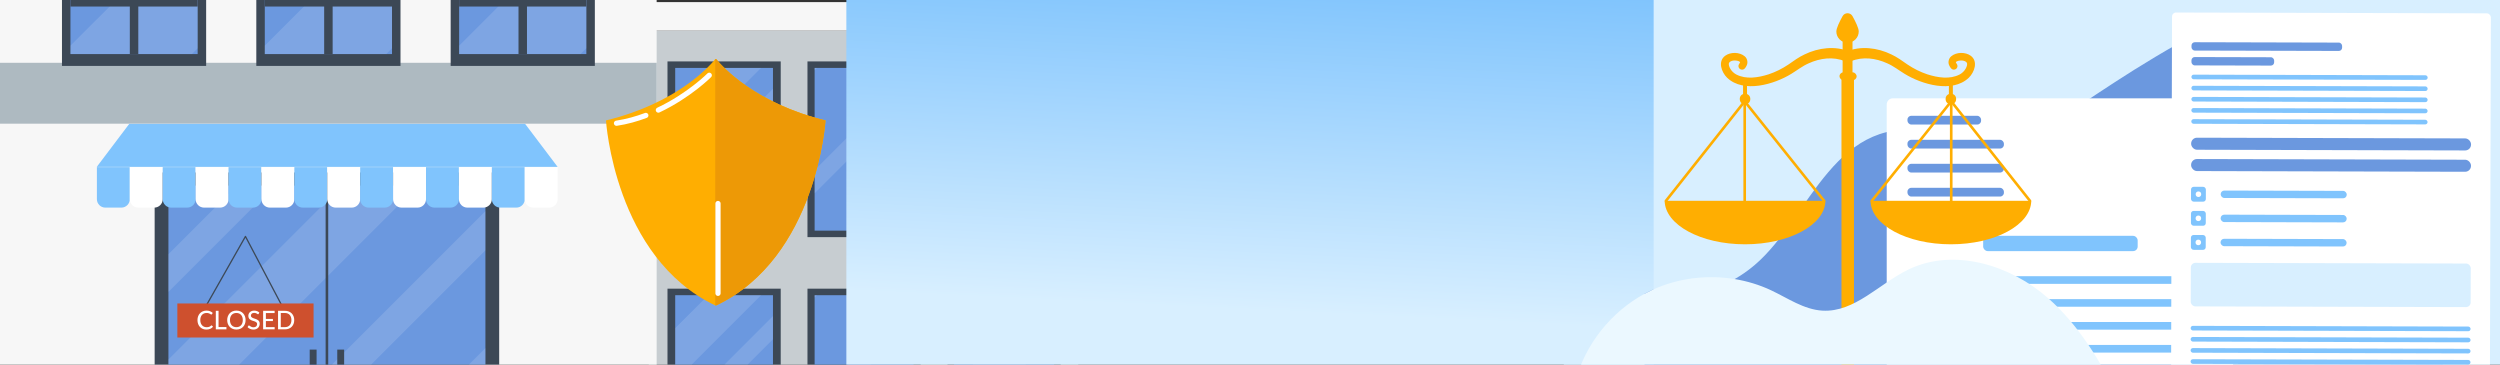 <?xml version="1.0" encoding="UTF-8"?>
<svg id="main" xmlns="http://www.w3.org/2000/svg" xmlns:xlink="http://www.w3.org/1999/xlink" viewBox="0 0 1920 280">
  <rect x="0" y="0" width="1920" height="280" fill="#333333" stroke="none"/>
  <defs>
    <style>
      .cls-1 {
        fill: #c7cdd1;
      }

      .cls-1, .cls-2, .cls-3, .cls-4, .cls-5, .cls-6, .cls-7, .cls-8, .cls-9, .cls-10, .cls-11, .cls-12, .cls-13, .cls-14, .cls-15 {
        stroke-width: 0px;
      }

      .cls-2 {
        fill: url(#_Градієнт_без_назви_3);
      }

      .cls-3 {
        fill: #6b98df;
      }

      .cls-4 {
        fill: #80c4fd;
      }

      .cls-5 {
        fill: #d8efff;
      }

      .cls-6 {
        fill: #f7f7f7;
      }

      .cls-7, .cls-16, .cls-17, .cls-18 {
        fill: none;
      }

      .cls-8 {
        fill: #ffae01;
      }

      .cls-16, .cls-17 {
        stroke: #3c4856;
      }

      .cls-16, .cls-18 {
        stroke-linecap: round;
        stroke-linejoin: round;
      }

      .cls-9 {
        fill: #aebac1;
      }

      .cls-10, .cls-14 {
        fill: #fff;
      }

      .cls-11 {
        fill: #3c4856;
      }

      .cls-12 {
        fill: #ce502e;
      }

      .cls-19 {
        clip-path: url(#clippath);
      }

      .cls-13 {
        fill: #ed9906;
      }

      .cls-14 {
        opacity: .13;
      }

      .cls-17 {
        stroke-miterlimit: 10;
        stroke-width: 2px;
      }

      .cls-15 {
        fill: #ebf8ff;
      }

      .cls-18 {
        stroke: #fff;
        stroke-width: 4px;
      }
    </style>
    <clipPath id="clippath">
      <rect id="mask-2" data-name="mask" class="cls-7" width="1920" height="280"/>
    </clipPath>
    <linearGradient id="_Градієнт_без_назви_3" data-name="Градієнт без назви 3" x1="955.27" y1="238.19" x2="967.52" y2="-16.11" gradientUnits="userSpaceOnUse">
      <stop offset="0" stop-color="#d8efff"/>
      <stop offset="1" stop-color="#80c4fd"/>
    </linearGradient>
  </defs>
  <g id="mask">
    <g class="cls-19">
      <g id="main-2" data-name="main">
        <rect id="sky" class="cls-5" x="1201" width="719" height="280"/>
        <g id="building2">
          <rect class="cls-1" x="498.34" y="23.55" width="329.77" height="371.12"/>
          <rect class="cls-6" x="498.36" y="1.62" width="329.77" height="21.93"/>
          <rect class="cls-11" x="512.63" y="47.17" width="86.96" height="134.95"/>
          <rect class="cls-11" x="620.14" y="47.17" width="86.96" height="134.95"/>
          <rect class="cls-11" x="727.66" y="47.17" width="86.96" height="134.95"/>
          <rect class="cls-3" x="518.56" y="52.16" width="75.08" height="124.97"/>
          <rect class="cls-3" x="625.63" y="52.16" width="75.98" height="124.97"/>
          <rect class="cls-3" x="732.7" y="52.16" width="76.87" height="124.97"/>
          <polygon class="cls-14" points="584.49 52.16 518.56 118.09 518.56 77.5 543.9 52.16 584.49 52.16"/>
          <polygon class="cls-14" points="675.36 177.13 701.61 150.88 701.61 177.13 675.36 177.13"/>
          <polygon class="cls-14" points="809.57 52.16 809.57 83.47 732.7 160.35 732.7 119.79 800.33 52.16 809.57 52.16"/>
          <polygon class="cls-14" points="809.57 145.82 809.57 177.13 778.26 177.13 809.57 145.82"/>
          <polygon class="cls-14" points="518.56 143.31 593.65 68.21 593.65 85.97 518.56 161.05 518.56 143.31"/>
          <polygon class="cls-14" points="627.45 52.16 625.63 53.99 625.63 52.16 627.45 52.16"/>
          <polygon class="cls-14" points="579.21 177.13 593.65 162.69 593.65 177.13 579.21 177.13"/>
          <polygon class="cls-14" points="701.61 54.71 701.61 72.47 625.63 148.45 625.63 130.69 701.61 54.71"/>
          <rect class="cls-11" x="512.63" y="221.71" width="86.96" height="134.95"/>
          <rect class="cls-11" x="620.14" y="221.71" width="86.96" height="134.95"/>
          <rect class="cls-11" x="727.66" y="221.71" width="86.96" height="134.95"/>
          <rect class="cls-3" x="518.56" y="226.7" width="75.08" height="124.97"/>
          <rect class="cls-3" x="625.63" y="226.7" width="75.98" height="124.97"/>
          <rect class="cls-3" x="732.7" y="226.7" width="76.87" height="124.97"/>
          <polygon class="cls-14" points="584.49 226.7 518.56 292.63 518.56 252.04 543.9 226.7 584.49 226.7"/>
          <polygon class="cls-14" points="809.57 226.7 809.57 258.01 732.7 334.88 732.7 294.33 800.33 226.7 809.57 226.7"/>
          <polygon class="cls-14" points="518.56 317.85 593.65 242.75 593.65 260.51 518.56 335.59 518.56 317.85"/>
          <polygon class="cls-14" points="627.45 226.7 625.63 228.53 625.63 226.7 627.45 226.7"/>
          <polygon class="cls-14" points="701.61 229.25 701.61 247.01 625.63 322.99 625.63 305.23 701.61 229.25"/>
        </g>
        <g id="building1">
          <g id="building">
            <rect class="cls-6" x="-2.81" y="-158.59" width="507.12" height="557.47"/>
            <rect class="cls-9" x="-2.81" y="48.22" width="507.12" height="46.76"/>
          </g>
          <g id="window">
            <rect class="cls-11" x="47.59" y="-103.54" width="110.73" height="154.16"/>
            <rect class="cls-3" x="54.1" y="-94.47" width="97.7" height="136"/>
            <polygon class="cls-14" points="54.1 35.09 151.81 -62.61 151.81 37.04 147.31 41.54 54.1 41.54 54.1 35.09"/>
            <rect class="cls-11" x="54.1" y="-1.49" width="97.7" height="6.51"/>
            <rect class="cls-11" x="99.7" y="-94.47" width="6.51" height="136.02"/>
          </g>
          <g id="window-2" data-name="window">
            <rect class="cls-11" x="196.85" y="-103.54" width="110.73" height="154.16"/>
            <rect class="cls-3" x="203.36" y="-94.47" width="97.7" height="136"/>
            <polygon class="cls-14" points="203.36 35.09 301.06 -62.61 301.06 37.04 296.57 41.54 203.36 41.54 203.36 35.09"/>
            <rect class="cls-11" x="203.36" y="-1.49" width="97.7" height="6.51"/>
            <rect class="cls-11" x="248.96" y="-94.47" width="6.51" height="136.02"/>
          </g>
          <g id="window-3" data-name="window">
            <rect class="cls-11" x="346.11" y="-103.54" width="110.73" height="154.16"/>
            <rect class="cls-3" x="352.62" y="-94.47" width="97.7" height="136"/>
            <polygon class="cls-14" points="352.62 35.09 450.32 -62.61 450.32 37.04 445.83 41.54 352.62 41.54 352.62 35.09"/>
            <rect class="cls-11" x="352.62" y="-1.49" width="97.7" height="6.51"/>
            <rect class="cls-11" x="398.21" y="-94.47" width="6.51" height="136.02"/>
          </g>
          <g id="door">
            <rect class="cls-11" x="118.77" y="132.45" width="264.61" height="252.71"/>
            <rect class="cls-3" x="129.35" y="142.56" width="243.45" height="232.49"/>
            <polygon class="cls-14" points="210.96 142.56 129.35 224.17 129.35 195.25 182.04 142.56 210.96 142.56"/>
            <polygon class="cls-14" points="372.8 267.34 372.8 296.26 294.01 375.06 265.08 375.06 372.8 267.34"/>
            <polygon class="cls-14" points="372.8 162.16 372.8 192.2 189.95 375.06 159.91 375.06 372.8 162.16"/>
            <polygon class="cls-14" points="321.16 142.56 129.35 334.37 129.35 276.09 262.87 142.56 321.16 142.56"/>
            <line class="cls-17" x1="251.08" y1="140.37" x2="251.08" y2="379.32"/>
            <rect class="cls-11" x="259.01" y="268.5" width="5.29" height="30.92"/>
            <rect class="cls-11" x="237.85" y="268.5" width="5.29" height="30.92"/>
          </g>
          <g id="canopy">
            <polygon class="cls-4" points="428.26 128.17 74.31 128.17 99.26 95.14 403.3 95.14 428.26 128.17"/>
            <path class="cls-4" d="m74.41,128.34h25.28v24.61c0,3.59-2.91,6.5-6.5,6.5h-12.28c-3.59,0-6.5-2.91-6.5-6.5v-24.61h0Z"/>
            <path class="cls-10" d="m99.69,128.34h25.28v24.61c0,3.59-2.91,6.5-6.5,6.5h-12.28c-3.59,0-6.5-2.91-6.5-6.5v-24.61h0Z"/>
            <path class="cls-4" d="m124.96,128.34h25.28v24.61c0,3.59-2.91,6.5-6.5,6.5h-12.28c-3.59,0-6.5-2.91-6.5-6.5v-24.61h0Z"/>
            <path class="cls-10" d="m150.24,128.34h25.28v24.61c0,3.59-2.91,6.5-6.5,6.5h-12.28c-3.59,0-6.5-2.91-6.5-6.5v-24.61h0Z"/>
            <path class="cls-4" d="m175.51,128.34h25.28v24.61c0,3.59-2.91,6.5-6.5,6.5h-12.28c-3.59,0-6.5-2.91-6.5-6.5v-24.61h0Z"/>
            <path class="cls-10" d="m200.79,128.34h25.28v24.61c0,3.59-2.91,6.5-6.5,6.5h-12.28c-3.59,0-6.5-2.91-6.5-6.5v-24.61h0Z"/>
            <path class="cls-4" d="m226.07,128.34h25.28v24.61c0,3.59-2.91,6.5-6.5,6.5h-12.28c-3.59,0-6.5-2.91-6.5-6.5v-24.61h0Z"/>
            <path class="cls-10" d="m251.34,128.34h25.28v24.61c0,3.59-2.91,6.5-6.5,6.5h-12.28c-3.59,0-6.5-2.91-6.5-6.5v-24.61h0Z"/>
            <path class="cls-4" d="m276.62,128.34h25.28v24.61c0,3.59-2.91,6.5-6.5,6.5h-12.28c-3.59,0-6.5-2.91-6.5-6.5v-24.61h0Z"/>
            <path class="cls-10" d="m301.9,128.34h25.28v24.61c0,3.59-2.91,6.5-6.5,6.5h-12.28c-3.59,0-6.5-2.91-6.5-6.5v-24.61h0Z"/>
            <path class="cls-4" d="m327.17,128.34h25.28v24.61c0,3.59-2.91,6.5-6.5,6.5h-12.28c-3.59,0-6.5-2.91-6.5-6.5v-24.61h0Z"/>
            <path class="cls-10" d="m352.45,128.34h25.28v24.61c0,3.59-2.91,6.5-6.5,6.5h-12.28c-3.59,0-6.5-2.91-6.5-6.5v-24.61h0Z"/>
            <path class="cls-4" d="m377.73,128.34h25.28v24.61c0,3.59-2.91,6.5-6.5,6.5h-12.28c-3.59,0-6.5-2.91-6.5-6.5v-24.61h0Z"/>
            <path class="cls-10" d="m403,128.34h25.28v24.61c0,3.59-2.91,6.5-6.5,6.5h-12.28c-3.59,0-6.5-2.91-6.5-6.5v-24.61h0Z"/>
          </g>
          <g id="sign">
            <polygon class="cls-16" points="188.51 181.59 151.9 246.14 222.49 246.14 188.51 181.59"/>
            <rect class="cls-12" x="136.2" y="233.06" width="104.62" height="26.15"/>
            <g id="closed">
              <path class="cls-10" d="m162.47,249.89c.12,0,.22.05.31.14l.83.91c-.58.69-1.29,1.22-2.13,1.6-.84.38-1.84.57-3.02.57-1.03,0-1.97-.18-2.8-.54s-1.55-.86-2.14-1.5c-.59-.64-1.05-1.41-1.38-2.3-.32-.89-.49-1.88-.49-2.95s.17-2.05.51-2.95c.34-.89.82-1.66,1.43-2.3.62-.64,1.35-1.14,2.21-1.5s1.8-.54,2.84-.54,1.91.17,2.7.5,1.47.77,2.05,1.32l-.69.98c-.05.07-.1.13-.17.18-.07.05-.16.07-.27.07-.13,0-.27-.06-.44-.19-.17-.13-.39-.27-.66-.42-.28-.16-.61-.3-1.02-.42-.4-.13-.91-.19-1.51-.19-.71,0-1.36.12-1.95.37s-1.1.61-1.52,1.07c-.43.47-.76,1.04-.99,1.72-.24.68-.35,1.44-.35,2.3s.12,1.64.37,2.31c.24.67.58,1.25,1.01,1.72.43.47.94.83,1.52,1.07.58.25,1.21.37,1.89.37.41,0,.78-.02,1.11-.07.33-.05.63-.12.9-.22s.53-.23.78-.38c.24-.15.49-.34.72-.56.05-.05.11-.08.17-.11.06-.03.12-.04.19-.04Z"/>
              <path class="cls-10" d="m173.9,251.17v1.78h-8.16v-14.25h2.11v12.48h6.05Z"/>
              <path class="cls-10" d="m188.62,245.82c0,1.07-.17,2.04-.51,2.93-.34.89-.82,1.66-1.44,2.3-.62.65-1.37,1.15-2.23,1.5-.87.36-1.83.54-2.89.54s-2.01-.18-2.88-.54c-.87-.36-1.62-.86-2.23-1.5s-1.1-1.41-1.44-2.3-.52-1.87-.52-2.93.17-2.03.52-2.93.83-1.66,1.44-2.31,1.36-1.15,2.23-1.51c.87-.36,1.83-.54,2.88-.54s2.02.18,2.89.54,1.61.86,2.23,1.51c.62.65,1.1,1.41,1.44,2.31.34.89.51,1.87.51,2.93Zm-2.16,0c0-.85-.12-1.61-.35-2.28-.23-.67-.56-1.25-.99-1.72-.43-.47-.94-.83-1.55-1.08-.61-.25-1.28-.38-2.03-.38s-1.42.13-2.03.38c-.61.25-1.12.61-1.55,1.08-.43.47-.76,1.04-.99,1.72-.23.68-.35,1.44-.35,2.28s.12,1.62.35,2.29c.23.67.56,1.24.99,1.71.43.47.95.83,1.55,1.08s1.28.37,2.03.37,1.42-.12,2.03-.37c.61-.25,1.12-.61,1.55-1.08.43-.47.76-1.04.99-1.71.23-.67.35-1.43.35-2.29Z"/>
              <path class="cls-10" d="m198.65,241.02c-.07.11-.14.2-.21.25-.07.05-.17.08-.28.08-.12,0-.26-.06-.41-.16-.15-.11-.34-.23-.57-.37s-.5-.26-.82-.37c-.32-.11-.7-.16-1.14-.16-.42,0-.78.06-1.1.16-.31.11-.58.26-.79.45-.21.19-.37.41-.48.66-.11.25-.16.53-.16.83,0,.38.1.7.29.95.19.25.45.47.77.65.32.18.68.33,1.08.47.4.13.82.27,1.24.41.42.14.84.31,1.24.49.4.18.76.42,1.08.7.32.28.57.63.77,1.03.19.41.29.91.29,1.49,0,.63-.11,1.22-.32,1.77-.22.55-.53,1.03-.94,1.44s-.91.73-1.51.97c-.6.23-1.28.35-2.04.35-.46,0-.9-.04-1.33-.13-.43-.09-.84-.21-1.22-.38-.38-.16-.74-.36-1.08-.59s-.63-.48-.9-.77l.61-1.01c.06-.08.13-.15.21-.2.08-.05.18-.08.28-.08.14,0,.3.07.48.22s.41.31.67.48c.27.18.59.34.96.48.37.15.83.22,1.37.22.44,0,.83-.06,1.17-.17.34-.12.63-.28.87-.5.23-.22.42-.48.54-.78.13-.3.19-.64.19-1.01,0-.42-.1-.76-.29-1.02s-.45-.49-.76-.66c-.32-.18-.68-.33-1.08-.46-.4-.13-.82-.26-1.24-.39-.42-.14-.84-.29-1.24-.47-.4-.18-.76-.41-1.08-.7-.32-.29-.57-.65-.76-1.08-.19-.43-.29-.97-.29-1.6,0-.51.1-1,.3-1.48.2-.48.49-.9.87-1.27.38-.37.85-.66,1.4-.88.56-.22,1.19-.33,1.91-.33.8,0,1.54.13,2.21.38.67.25,1.26.62,1.75,1.1l-.52,1Z"/>
              <path class="cls-10" d="m210.92,251.23v1.72h-8.84v-14.25h8.83v1.72h-6.71v4.52h5.4v1.66h-5.4v4.65h6.72Z"/>
              <path class="cls-10" d="m225.97,245.82c0,1.07-.17,2.03-.51,2.91-.34.87-.82,1.62-1.44,2.25s-1.37,1.11-2.23,1.45-1.83.52-2.89.52h-5.36v-14.25h5.36c1.06,0,2.02.17,2.89.52s1.61.83,2.23,1.45,1.1,1.38,1.44,2.25c.34.88.51,1.85.51,2.9Zm-2.16,0c0-.85-.12-1.61-.35-2.28-.23-.67-.56-1.24-.99-1.71-.43-.47-.94-.82-1.55-1.07s-1.28-.37-2.03-.37h-3.24v10.84h3.24c.75,0,1.42-.12,2.03-.37s1.12-.6,1.55-1.07c.43-.47.76-1.03.99-1.7.23-.67.35-1.43.35-2.28Z"/>
            </g>
          </g>
        </g>
        <g id="sheild">
          <path class="cls-8" d="m634,92.5s-6.53,105.25-83.91,142.07h-.79c-77.38-36.82-83.91-142.07-83.91-142.07,54.22-13.21,79.32-41.42,83.91-47.08h.79c4.58,5.66,29.69,33.87,83.91,47.08Z"/>
          <path class="cls-13" d="m634,92.5s-6.53,105.25-83.91,142.07h-.79V45.43h.79c4.58,5.66,29.69,33.87,83.91,47.08Z"/>
          <path class="cls-18" d="m496,88.65c-7.02,2.65-14.57,4.79-22.53,5.99"/>
          <path class="cls-18" d="m505.63,84.54c23.62-11.17,39.08-26.73,39.08-26.73"/>
          <line class="cls-18" x1="551.42" y1="156.29" x2="551.42" y2="225.28"/>
        </g>
        <rect id="sky-2" data-name="sky" class="cls-2" x="650" width="620" height="280"/>
        <g id="part">
          <path class="cls-3" d="m1893,305h-630v-79.36c1.85-1.02,3.74-1.97,5.66-2.86.27-.12.53-.25.8-.36,12.47,3.37,36.72,6.59,62.76-8.1,5.03-2.85,10.14-6.36,15.24-10.68,43.22-36.54,61.45-120.27,139.68-101.41,78.24,18.86,82.47-10.28,186.32-69.11,103.84-58.84,173.4,43.17,186.48,182.8,4.2,44.91,17.27,72.42,33.06,89.08Z"/>
          <g id="files">
            <g id="file">
              <path class="cls-10" d="m1715,80.34v199.66h-266V80.34c0-2.66,2.05-4.81,4.57-4.81h256.86c2.52,0,4.57,2.15,4.57,4.81Z"/>
              <rect class="cls-3" x="1464.93" y="88.94" width="56.54" height="6.7" rx="2.91" ry="2.91"/>
              <rect class="cls-3" x="1464.93" y="107.38" width="74.07" height="6.7" rx="2.91" ry="2.91"/>
              <rect class="cls-3" x="1464.93" y="125.81" width="74.07" height="6.7" rx="2.91" ry="2.91"/>
              <rect class="cls-3" x="1464.93" y="144.25" width="74.07" height="6.7" rx="2.91" ry="2.91"/>
              <rect class="cls-4" x="1523.07" y="181.12" width="118.66" height="11.73" rx="3.5" ry="3.5"/>
              <rect class="cls-4" x="1464.93" y="212.12" width="234.94" height="5.87" rx="2.54" ry="2.54"/>
              <rect class="cls-4" x="1464.93" y="229.72" width="234.94" height="5.87" rx="2.54" ry="2.54"/>
              <rect class="cls-4" x="1464.93" y="247.32" width="234.94" height="5.87" rx="2.54" ry="2.54"/>
              <rect class="cls-4" x="1464.93" y="264.92" width="234.94" height="5.87" rx="2.54" ry="2.54"/>
            </g>
          </g>
          <g id="scales">
            <path class="cls-8" d="m1421.59,47.04c8.9-3.77,19.08-2.39,27.76,1.57,4.79,2.06,8.97,5.39,13.4,8.1,13.12,8.07,36.56,15.07,49.27,3.02,4.34-4.23,7.36-12.56,1.54-16.89-4.15-3.04-11.09-2.95-15.05.43-1.84,1.5-2.62,4.51-1.59,6.78.4,1.02.95,1.79,1.51,2.46.98,1.18,2.73,1.35,3.92.37,1.17-.97,1.35-2.7.39-3.89-.37-.47-.59-.83-.65-1.23.1-.28.68-.6,1.14-.79,2.13-.83,5.95-.78,7.29,1.22.65,1.29-.13,3.25-.94,4.63-1.07,1.86-2.63,3.34-4.53,4.37-7.64,3.96-16.79,2.45-24.81-.08-5.4-1.8-10.59-4.38-15.33-7.59-3.98-2.8-7.92-5.67-12.38-7.74-10.52-5.12-23.65-6.85-34.67-2.04-4.81,2.62-1.27,9.62,3.72,7.26h0Z"/>
            <path class="cls-8" d="m1498.27,76.06c.84,0,1.52-.68,1.52-1.52v-11.24c0-.84-.68-1.52-1.52-1.52s-1.52.68-1.52,1.52v11.24c0,.84.68,1.52,1.52,1.52Z"/>
            <circle class="cls-8" cx="1498.27" cy="76.04" r="4.05"/>
            <g>
              <path class="cls-8" d="m1558.99,155.23c.22,0,.44-.07.63-.22.44-.35.51-.98.17-1.42l-60.44-76.4c-.19-.24-.48-.38-.79-.38h0c-.31,0-.6.14-.79.38l-60.99,76.4c-.35.44-.28,1.07.16,1.42.44.35,1.07.28,1.42-.16l60.19-75.4,59.65,75.4c.2.25.5.38.79.38Z"/>
              <rect class="cls-8" x="1497.53" y="79.08" width="2.02" height="85.02" rx="1.01" ry="1.01"/>
              <path class="cls-8" d="m1436.55,154.22c.25,18.47,27.79,33.4,61.73,33.4,33.94,0,61.48-14.93,61.73-33.4h-123.45Z"/>
            </g>
            <path class="cls-8" d="m1416.88,47.04c-8.9-3.77-19.08-2.39-27.76,1.57-4.79,2.06-8.97,5.39-13.4,8.1-13.12,8.07-36.56,15.07-49.27,3.02-4.34-4.23-7.36-12.56-1.54-16.89,4.15-3.04,11.09-2.95,15.05.43,1.84,1.5,2.62,4.51,1.59,6.78-.4,1.02-.95,1.79-1.51,2.46-.98,1.18-2.73,1.35-3.92.37-1.17-.97-1.35-2.7-.39-3.89.37-.47.59-.83.65-1.23-.1-.28-.68-.6-1.14-.79-2.13-.83-5.95-.78-7.29,1.22-.65,1.29.13,3.25.94,4.63,1.07,1.86,2.63,3.34,4.53,4.37,7.64,3.96,16.79,2.45,24.81-.08,5.4-1.8,10.59-4.38,15.33-7.59,3.98-2.8,7.92-5.67,12.38-7.74,10.52-5.12,23.65-6.85,34.67-2.04,4.81,2.62,1.27,9.62-3.72,7.26h0Z"/>
            <rect class="cls-8" x="1415.13" y="27.72" width="7.59" height="31.37"/>
            <rect class="cls-8" x="1414.25" y="60.61" width="9.61" height="220.11"/>
            <rect class="cls-8" x="1412.73" y="55.55" width="13.16" height="6.07" rx="3.04" ry="3.04"/>
            <path class="cls-8" d="m1410.32,24.18c0-2.55,2.49-7.63,4.78-11.77,1.66-3,5.97-3,7.63,0,2.3,4.14,4.78,9.22,4.78,11.77,0,4.75-3.85,8.6-8.6,8.6s-8.6-3.85-8.6-8.6Z"/>
            <path class="cls-8" d="m1340.19,76.06c-.84,0-1.52-.68-1.52-1.52v-11.24c0-.84.68-1.52,1.52-1.52s1.52.68,1.52,1.52v11.24c0,.84-.68,1.52-1.52,1.52Z"/>
            <circle class="cls-8" cx="1340.19" cy="76.04" r="4.05"/>
            <g>
              <path class="cls-8" d="m1279.48,155.23c-.22,0-.44-.07-.63-.22-.44-.35-.51-.98-.17-1.42l60.44-76.4c.19-.24.48-.38.79-.38h0c.31,0,.6.14.79.38l60.99,76.4c.35.44.28,1.07-.16,1.42-.44.35-1.07.28-1.42-.16l-60.19-75.4-59.65,75.4c-.2.25-.5.38-.79.38Z"/>
              <rect class="cls-8" x="1338.92" y="79.08" width="2.02" height="85.02" rx="1.01" ry="1.01"/>
              <path class="cls-8" d="m1401.92,154.22c-.25,18.47-27.79,33.4-61.73,33.4s-61.48-14.93-61.73-33.4h123.45Z"/>
            </g>
          </g>
          <path class="cls-15" d="m1640.44,340.4c-1.73,6.27-8.26,9.75-14.25,12.29-80.64,34.33-171.96,28.38-259.36,21.84-46.72-3.5-93.43-6.99-140.14-10.49-7.68-.58-15.54-1.2-22.54-4.39-7.01-3.19-13.1-9.53-13.76-17.19-.66-7.67,5.87-15.83,13.53-15.02l5.99-34.66c7.58-28.35,27.33-53.16,53.09-67.14,1.85-1.02,3.74-1.97,5.66-2.86.27-.12.53-.25.8-.36,19.48-8.88,41.64-11.58,62.76-8.1,9.61,1.57,19,4.42,27.82,8.55,12.92,6.05,25.23,14.83,39.47,15.69,24.96,1.51,43.98-21.02,66.56-31.77,34.84-16.59,78.03-3.24,106.99,22.28,23.47,20.68,39.63,47.93,54.03,75.93,3.36,6.54,6.63,13.13,9.88,19.68,2.44,4.93,4.94,10.42,3.47,15.72Z"/>
          <g id="hand">
            <rect class="cls-10" x="1667.65" y="9.91" width="244.87" height="362.67" rx="3.07" ry="3.07" transform="translate(.51 -4.67) rotate(.15)"/>
            <rect class="cls-4" x="1682.43" y="250.51" width="214.97" height="3.56" rx="1.73" ry="1.73" transform="translate(.66 -4.67) rotate(.15)"/>
            <rect class="cls-4" x="1682.41" y="259.05" width="214.97" height="3.56" rx="1.73" ry="1.73" transform="translate(.69 -4.67) rotate(.15)"/>
            <rect class="cls-4" x="1682.39" y="267.59" width="214.97" height="3.56" rx="1.73" ry="1.73" transform="translate(.71 -4.67) rotate(.15)"/>
            <rect class="cls-4" x="1682.37" y="276.14" width="214.97" height="3.56" rx="1.73" ry="1.73" transform="translate(.73 -4.67) rotate(.15)"/>
            <rect class="cls-5" x="1682.52" y="202.11" width="214.97" height="33.46" rx="3.55" ry="3.55" transform="translate(.58 -4.67) rotate(.15)"/>
            <rect class="cls-3" x="1683.07" y="32.56" width="115.67" height="6.41" rx="2.5" ry="2.5" transform="translate(.1 -4.55) rotate(.15)"/>
            <rect class="cls-3" x="1683.04" y="43.88" width="63.51" height="6.41" rx="2.5" ry="2.5" transform="translate(.13 -4.48) rotate(.15)"/>
            <rect class="cls-4" x="1683.01" y="57.56" width="181.44" height="3.56" rx="1.73" ry="1.73" transform="translate(.16 -4.63) rotate(.15)"/>
            <rect class="cls-4" x="1682.99" y="66.1" width="181.44" height="3.56" rx="1.73" ry="1.73" transform="translate(.18 -4.63) rotate(.15)"/>
            <rect class="cls-4" x="1682.97" y="74.64" width="181.44" height="3.56" rx="1.73" ry="1.73" transform="translate(.21 -4.63) rotate(.15)"/>
            <rect class="cls-4" x="1682.95" y="83.19" width="181.44" height="3.56" rx="1.73" ry="1.73" transform="translate(.23 -4.63) rotate(.15)"/>
            <rect class="cls-4" x="1682.92" y="91.73" width="181.44" height="3.56" rx="1.73" ry="1.73" transform="translate(.25 -4.63) rotate(.15)"/>
            <rect class="cls-3" x="1682.8" y="106.01" width="214.97" height="9.25" rx="4.51" ry="4.51" transform="translate(.29 -4.67) rotate(.15)"/>
            <rect class="cls-3" x="1682.76" y="122.38" width="214.97" height="9.25" rx="4.51" ry="4.51" transform="translate(.34 -4.67) rotate(.15)"/>
            <rect class="cls-4" x="1682.7" y="143.47" width="11.39" height="11.39" rx="2.04" ry="2.04" transform="translate(.4 -4.41) rotate(.15)"/>
            <rect class="cls-4" x="1705.48" y="146.49" width="96.81" height="5.69" rx="2.77" ry="2.77" transform="translate(3507.38 303.25) rotate(-179.85)"/>
            <rect class="cls-4" x="1682.66" y="161.98" width="11.39" height="11.39" rx="2.04" ry="2.04" transform="translate(.44 -4.41) rotate(.15)"/>
            <rect class="cls-4" x="1705.43" y="165" width="96.81" height="5.69" rx="2.77" ry="2.77" transform="translate(3507.23 340.26) rotate(-179.85)"/>
            <rect class="cls-4" x="1682.61" y="180.48" width="11.39" height="11.39" rx="2.04" ry="2.04" transform="translate(.49 -4.41) rotate(.15)"/>
            <rect class="cls-4" x="1705.39" y="183.5" width="96.81" height="5.69" rx="2.77" ry="2.77" transform="translate(3507.09 377.28) rotate(-179.85)"/>
            <circle class="cls-10" cx="1688.4" cy="149.16" r="2.14"/>
            <circle class="cls-10" cx="1688.35" cy="167.67" r="2.14"/>
            <circle class="cls-10" cx="1688.3" cy="186.18" r="2.14"/>
          </g>
        </g>
      </g>
    </g>
  </g>
</svg>